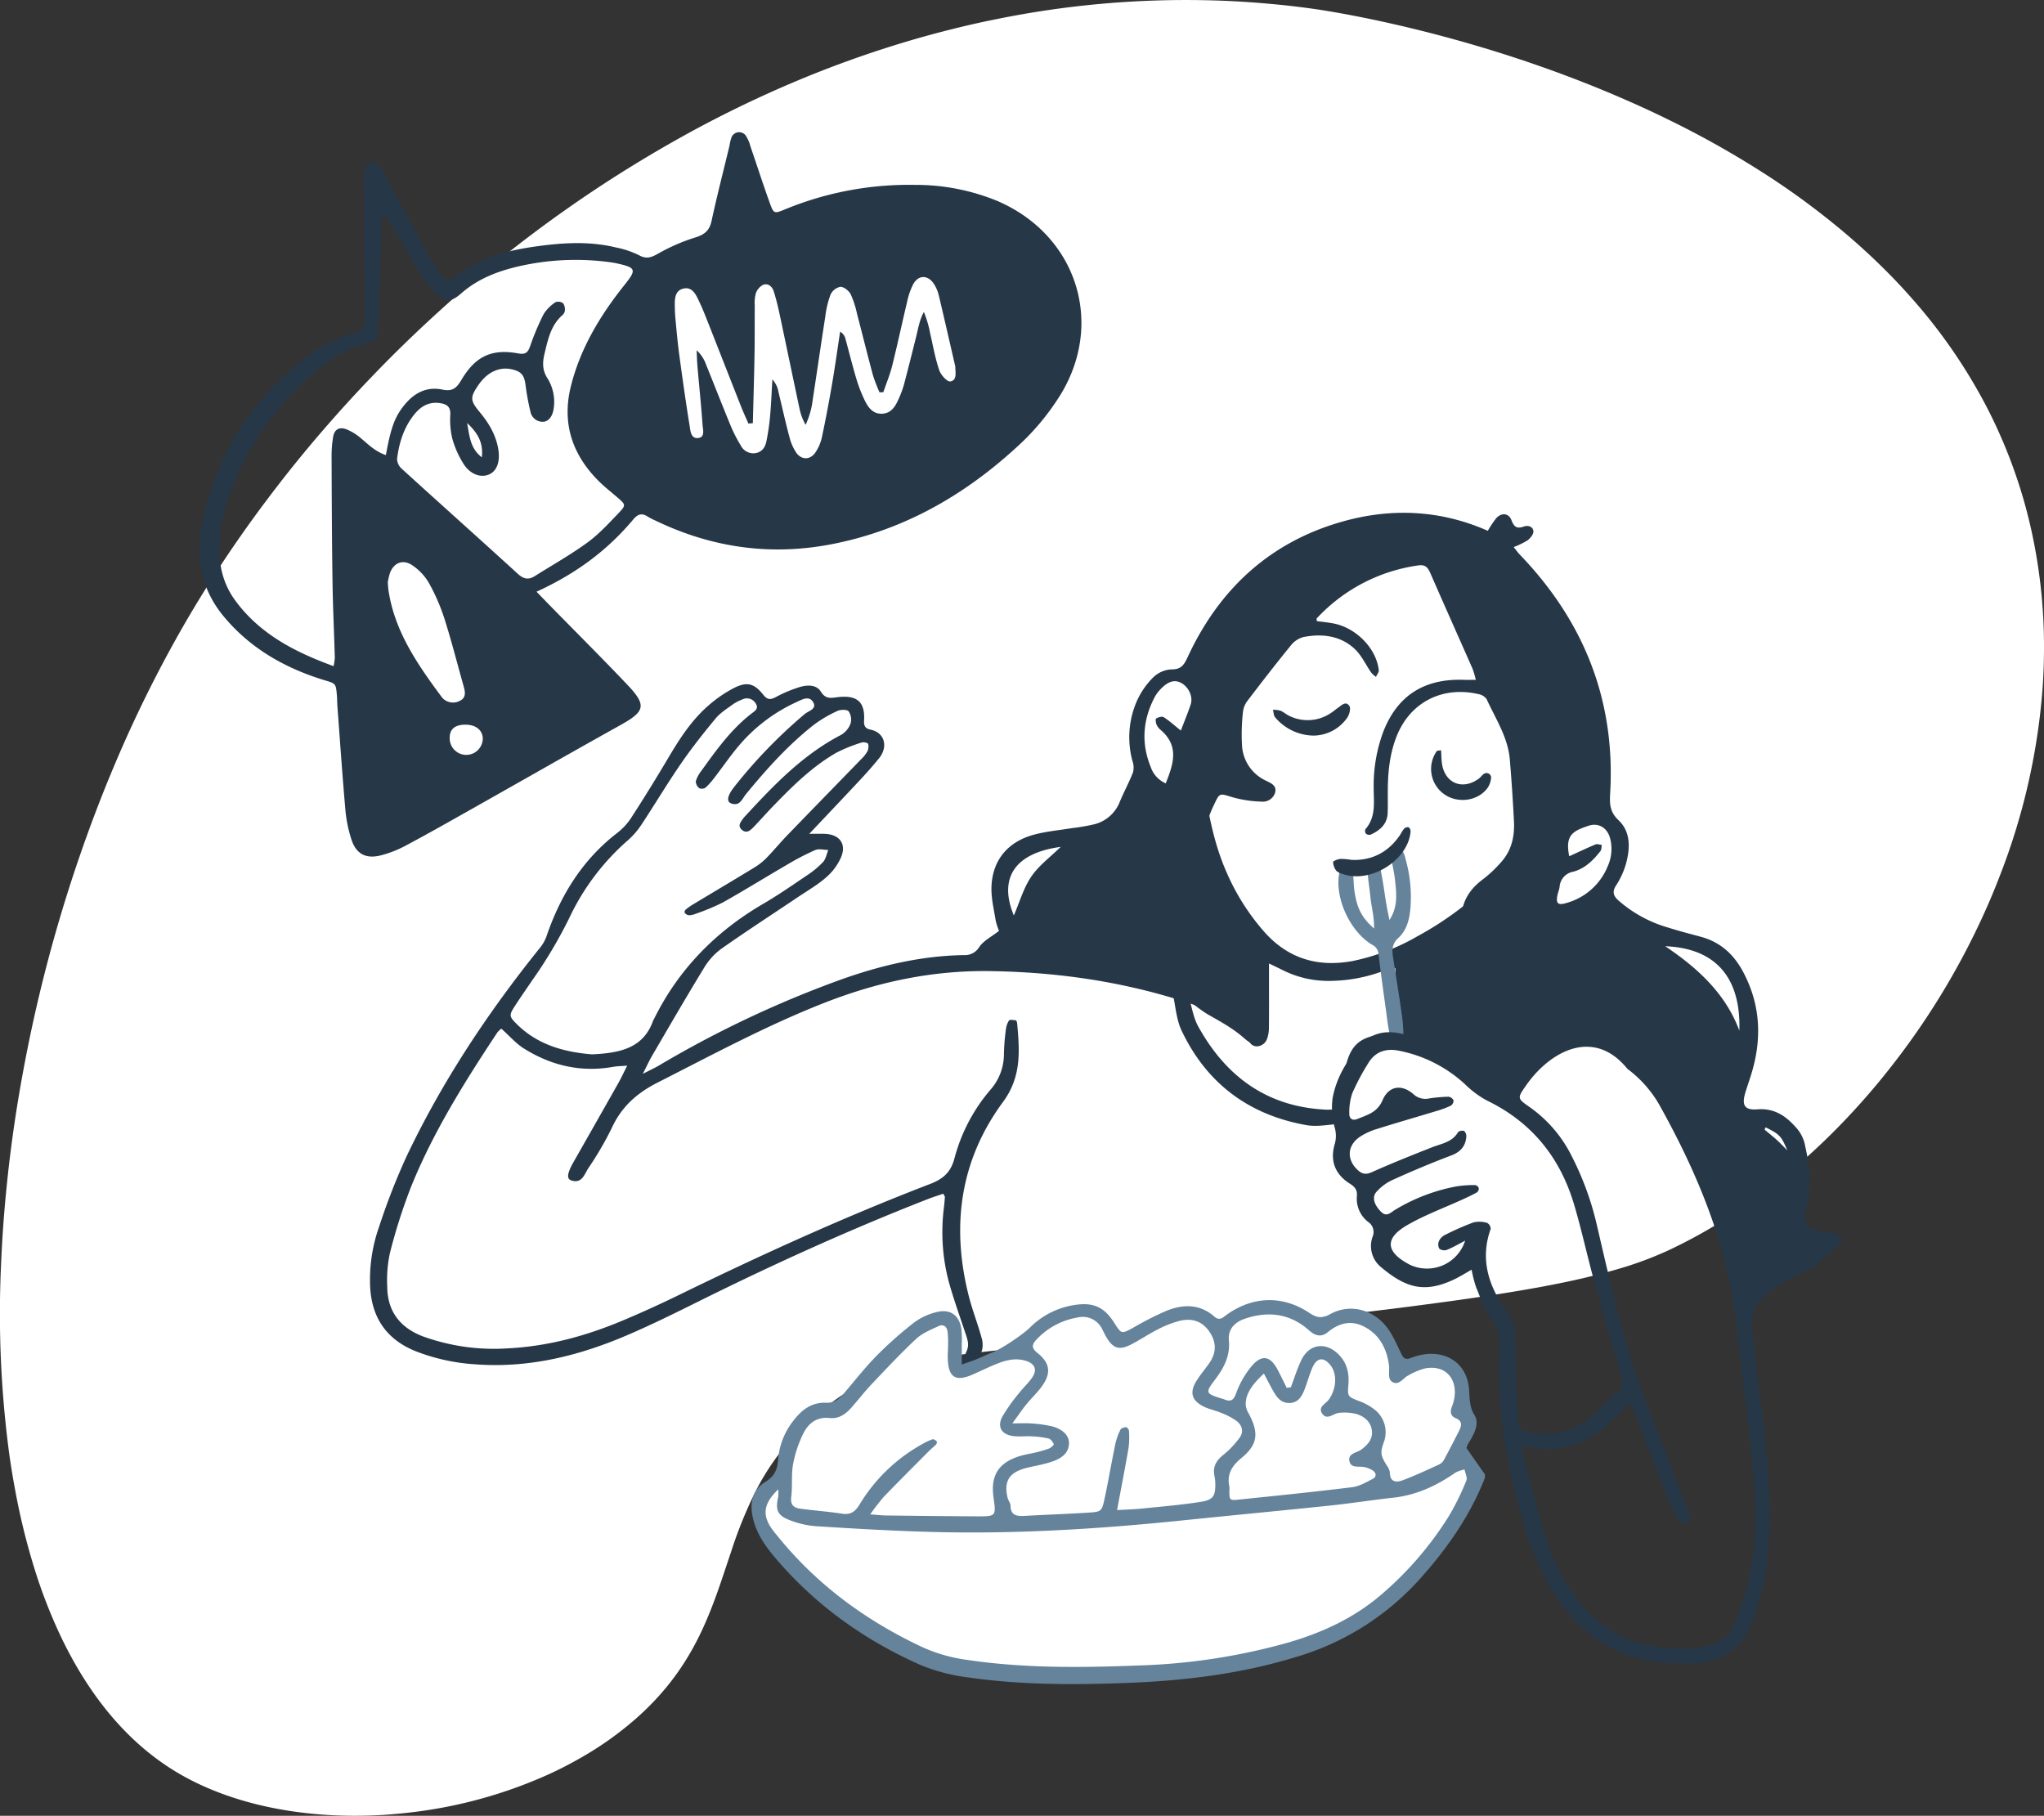 <svg xmlns="http://www.w3.org/2000/svg" xmlns:xlink="http://www.w3.org/1999/xlink" width="665" height="590.707" viewBox="0 0 665 590.707">
  <rect x="0" y="0" width="665" height="590.707" fill="#333333" stroke="none"/>
  <defs>
    <clipPath id="clip-path">
      <rect id="Rettangolo_22" data-name="Rettangolo 22" width="665" height="590.707" fill="#fff"/>
    </clipPath>
    <clipPath id="clip-path-2">
      <rect id="Rettangolo_34" data-name="Rettangolo 34" width="534.38" height="504.873" fill="none"/>
    </clipPath>
  </defs>
  <g id="Raggruppa_2384" data-name="Raggruppa 2384" transform="translate(-1240 -3486)">
    <g id="Raggruppa_30" data-name="Raggruppa 30" transform="translate(1240 3486)">
      <g id="Raggruppa_29" data-name="Raggruppa 29" clip-path="url(#clip-path)">
        <path id="Tracciato_76" data-name="Tracciato 76" d="M.359,411.09c.344-8.227.936-16.589,1.8-25.022q1.38-13.826,3.685-27.9,1.383-8.4,3.068-16.824A483.551,483.551,0,0,1,32,261.862c1.664-4.32,3.411-8.613,5.2-12.862a414.916,414.916,0,0,1,22.6-45.617C65.509,193.492,71.767,183.67,78.549,174q4.211-6.006,8.681-11.914,9.554-12.71,20.3-24.926,5.943-6.789,12.256-13.385,7.367-7.759,15.2-15.2c2.656-2.531,5.338-5.021,8.075-7.5A421.97,421.97,0,0,1,227.132,41.6q5.673-3.035,11.473-5.888,12.938-6.376,26.357-11.748,7.45-2.971,15.049-5.613c9.464-3.287,19.067-6.19,28.82-8.638q7.3-1.858,14.733-3.357A308.912,308.912,0,0,1,393.721.106q9.8.248,19.7,1.17h.014c4.512.4,9.024.922,13.563,1.554,6.369.88,52.646,7.924,102.719,30.015q6.81,2.971,13.66,6.357a305.7,305.7,0,0,1,28.586,15.957A249.23,249.23,0,0,1,601.4,76.8q7.386,6.334,14.237,13.371,3.138,3.22,6.108,6.6a175.377,175.377,0,0,1,24.39,35.216c1.39,2.668,2.724,5.393,3.976,8.171v.014a164.215,164.215,0,0,1,11.336,34.969,175.587,175.587,0,0,1,3.535,37.87v.014q-.063,5.882-.509,11.72a210.955,210.955,0,0,1-13.921,60.363c-1.8,4.705-3.784,9.355-5.9,13.921a243.215,243.215,0,0,1-20.868,36.441c-2.573,3.715-5.255,7.36-8.02,10.9a234.127,234.127,0,0,1-18.213,20.8,214.66,214.66,0,0,1-19.411,17.456l-.013.014q-7.367,5.861-15.049,10.826a168.071,168.071,0,0,1-20.264,11.294,115.99,115.99,0,0,1-16.494,6.108c-4.292,1.265-8.942,2.448-14,3.576-4,.881-8.267,1.72-12.835,2.545-16.149,2.917-35.958,5.544-60.816,8.53h-.013c-6.219.742-12.739,1.512-19.617,2.325q-9.678,1.113-20.276,2.339c-29.287,3.384-50.885,4.924-67.764,6.493-10.125.936-18.558,1.884-25.946,3.232-11.156,2.05-19.933,5.035-28.558,10.345a86.678,86.678,0,0,0-7.663,5.351c-1.183.922-2.325,1.857-3.425,2.793a79.621,79.621,0,0,0-19.451,24.513,140.808,140.808,0,0,0-8.172,20.14c-6.19,18.255-11.239,36.839-31.1,54.241a108.788,108.788,0,0,1-18.144,12.793q-4.975,2.847-10.29,5.255a151.269,151.269,0,0,1-43.663,12.16c-3.246.412-6.507.715-9.753.922-24.954,1.54-49.495-3.014-67.846-14.183-15.6-9.492-27.87-24.472-36.977-43.387A168.248,168.248,0,0,1,10.9,509.3a219.345,219.345,0,0,1-5.983-24.638c-.8-4.223-1.486-8.516-2.078-12.9v-.027A344.239,344.239,0,0,1,.359,411.09" transform="translate(0 0)" fill="#fff"/>
      </g>
    </g>
    <g id="Raggruppa_69" data-name="Raggruppa 69" transform="translate(1304.864 3529)">
      <g id="Raggruppa_68" data-name="Raggruppa 68" clip-path="url(#clip-path-2)">
        <path id="Tracciato_283" data-name="Tracciato 283" d="M274.01,140.558c-.656.119-.9.091-1.011.2-.548.509-1.084,1.038-1.583,1.59A105.369,105.369,0,0,1,243.9,163.886a70.342,70.342,0,0,1-21.153,8.12c-11.435,2.136-21.072-.777-28.788-9.437a73.4,73.4,0,0,1-12.285-19.38c-3.508-7.93-5.363-16.276-6.768-24.751a40.643,40.643,0,0,0-1.279-6c-.3-.9-1.338-1.564-2.044-2.338-.661.781-1.749,1.489-1.9,2.355a30.617,30.617,0,0,0-.287,6.111c.158,5.12,1.965,10.271-.407,15.342-.214.458.006,1.106-.019,1.662a39.64,39.64,0,0,0,3.688,19.566,20.212,20.212,0,0,1,2.189,11.384,9.36,9.36,0,0,1-1.23,3.588c-1.759,2.928-3.641,5.786-5.452,8.684-.145-.028-.287-.064-.434-.085-2.247-.324-5.088,4.013-2.349,4.709.633.16,1.265.345,1.892.545a1.194,1.194,0,0,0,.926.911c.916.413,1.834.823,2.75,1.236a47.265,47.265,0,0,0,4.486,3.207c4.172,2.372,7.952,4.392,11.612,7.522a18.842,18.842,0,0,0,2.208,1.724c1.3,2.047,4.484,1.347,5.475-.964a10.193,10.193,0,0,0,.7-3.8c.075-5.211.031-10.424.033-15.637v-5.347c1.863.906,3.2,1.534,4.511,2.194a33.05,33.05,0,0,0,14.266,3.481,50.671,50.671,0,0,0,17.356-2.849c1.364-.455,2.791-.724,5-1.287,0,6.169-.035,11.737.012,17.3.029,3.571.075,3.585-3.641,4.194-.75.123-1.518.134-2.268.26-6.357,1.068-9.311,4.2-10.551,11.841,2.114-1.511,3.757-2.653,5.362-3.843,5.338-3.956,11.361-4.22,17.327-2.289,7.963,2.577,7.875,2.838,11.059-4.988a13.507,13.507,0,0,1,1.1-2.57,11.512,11.512,0,0,1,2.783-3.339c4.785-3.109,6.455-7.6,6.515-12.922.056-5.192-1.84-9.826-4.206-14.34-1.616-3.085-1.558-3.09,1.063-5.464a79.534,79.534,0,0,0,7-6.56,65.729,65.729,0,0,0,5.792-8.245c.426-.675.064-1.826.064-2.836" transform="translate(152.532 97.62)" fill="#263747"/>
        <path id="Tracciato_284" data-name="Tracciato 284" d="M169.213,150.149c1.024,3.336,1.5,6.964,3.161,9.961,9.038,16.3,22.484,26.29,42.046,27.055.569.023,1.248-.17,1.686.07.906.5,2.106,1.058,2.428,1.879a2.1,2.1,0,0,1-1.975,2.8c-2.993.317-6.125.779-9.028.262-18.895-3.366-32.484-13.712-40.57-30.715-1.479-3.113-1.873-6.756-2.511-10.2-.258-1.39-.174-3.241,1.749-3.63s2.4,1.368,3.078,2.656Z" transform="translate(152.612 130.851)" fill="#263747"/>
        <path id="Tracciato_285" data-name="Tracciato 285" d="M208.745,147.492c2.9-4.39,2.27-8.85,1.79-13.248-.324-2.951-1.161-5.849-1.493-8.8-.1-.857.752-1.817,1.169-2.728a10.125,10.125,0,0,1,2.544,1.8,9.259,9.259,0,0,1,1.223,3.1,45.21,45.21,0,0,1,1.595,16.033c-.312,3.59-1.151,7.137-3.905,9.652-1.992,1.822-2.143,3.749-1.786,6.037.976,6.252,1.975,12.5,2.881,18.765a54.879,54.879,0,0,1,.54,6.654c.031,1.389-.636,2.779-2.28,2.487a3.349,3.349,0,0,1-2.1-2.156c-.631-2.709-.93-5.5-1.308-8.262-.835-6.079-1.7-12.154-2.417-18.248a3.563,3.563,0,0,0-2.019-3c-7.506-4.424-12.632-16.067-10.58-24.077.216-.845,1.385-1.458,2.114-2.179.7.724,1.846,1.366,2.012,2.194.436,2.175.318,4.451.65,6.654.843,5.6,2.4,8.6,6.376,12.09.071-3.941-.926-7.254-1.236-10.6-.222-2.405-.679-4.8-.814-7.2-.087-1.555-.569-3.817,1.79-3.981,2.282-.158,2.283,2.19,2.592,3.719.667,3.281,1.065,6.613,1.616,9.918.3,1.8.692,3.588,1.043,5.383" transform="translate(178.432 108.807)" fill="#65839b"/>
        <path id="Tracciato_286" data-name="Tracciato 286" d="M507.661,302.317a26.816,26.816,0,0,1-2.96,3.3c-3.209,2.588-6.2,5.873-9.911,7.305a45.743,45.743,0,0,0-10.532,6.02c-4.621,3.345-6.457,7.6-5.8,13.056,1.209,9.986,2.446,19.968,3.634,29.958,1.6,13.524,2.719,27.066,1.626,40.7a78.979,78.979,0,0,1-5.745,24.951c-3.282,7.7-9.047,11.646-17.473,12.239-20.769,1.457-36.833-6.047-47.267-23.936-7.647-13.118-11.3-27.615-14.141-42.284a146.813,146.813,0,0,1-2.87-36.678,13.842,13.842,0,0,0-2.814-9.377c-2.152-2.958-3.35-6.609-4.762-10.035a41.764,41.764,0,0,1-1.45-5.664c-2.058,1.153-3.8,2.258-5.649,3.139-9.921,4.717-15.986,2.607-23.961-4.09a8.863,8.863,0,0,1-2.607-9.767,3.923,3.923,0,0,0-1.427-4.817,9.537,9.537,0,0,1-3.678-8.405c.172-1.9-.565-2.973-2.247-4.024-4.908-3.068-6.59-7.558-4.924-13.039a9.736,9.736,0,0,0-.079-5.364,24.094,24.094,0,0,1-.677-9.3c1.2-6.732,4.665-12.563,9.319-17.634,3.2-3.487,7.493-4.515,12.008-3.694,4.449.811,8.789,2.224,13.572,3.477.185-4.8,3.468-7.707,7.238-10.282,5.29-3.619,6.438-8.448,4.355-14.244-1.2-3.336-2.4-6.673-3.47-10.052-2.378-7.547-.8-13.906,5.848-18.866a40.6,40.6,0,0,0,6.139-5.809c3.275-3.726,4.264-8.282,4.021-13.061q-.509-10.044-1.34-20.07c-.588-7.266-4.638-13.322-7.572-19.749a4.232,4.232,0,0,0-2.71-1.621c-11.84-2.688-22.277,2.794-26.6,13.854-2.216,5.664-2.8,11.567-2.825,17.561-.012,2.422.048,4.847-.042,7.265-.137,3.626-2.482,5.684-5.593,7.069a1.669,1.669,0,0,1-1.489-.34,1.477,1.477,0,0,1-.158-1.445c3.622-4.139,2.636-9.118,2.685-13.886a50.278,50.278,0,0,1,3.022-17.54q6.787-17.885,26.36-17.165c1.122.042,2.253.006,3.85.006a29.683,29.683,0,0,0-1.065-3.622c-4.511-10.26-9.107-20.483-13.579-30.76-.82-1.885-1.541-3.232-4.069-2.847a55.512,55.512,0,0,0-33.064,17.261c-.089.092.017.357.058.86,1.728.236,3.551.4,5.338.741,7.423,1.4,14.006,8.118,14.81,15.188.079.7-.6,1.473-.916,2.211a8.879,8.879,0,0,1-1.527-1.373c-1.809-2.579-3.144-5.617-5.4-7.724-4.607-4.309-10.507-5.026-16.557-3.887a7.758,7.758,0,0,0-4.129,2.658c-4.868,5.966-9.578,12.056-14.239,18.176a7.153,7.153,0,0,0-1.416,3.585,63.55,63.55,0,0,0-.293,11.124,13.393,13.393,0,0,0,7.6,11.127c1.647.834,3.792,1.556,3.144,3.99a4.175,4.175,0,0,1-4.445,2.9,38.362,38.362,0,0,1-9.417-1.424c-4.32-1.311-4.148-1.515-6.075,2.585a35.914,35.914,0,0,0-1.9,26.689c1.205,3.919,2.538,7.809,4.013,11.639,2.42,6.284,1.558,11.7-4,16.025-1.483,1.157-3.039,2.221-5.336,3.89,2.862,1.309,4.355,1.97,5.828,2.671a30.81,30.81,0,0,1,5.527,2.836c.77.587,1.055,2.249.887,3.324-.069.449-1.873.8-2.916.887a5.627,5.627,0,0,1-2.137-.7c-23.323-8.9-47.5-12.882-72.533-13.278-18.854-.3-36.615,3.47-53.951,10.248-18.787,7.347-36.451,16.876-54.364,25.97-6.943,3.526-11.886,8-15.037,14.933a109.344,109.344,0,0,1-7.653,13.082c-1.205,1.892-1.981,4.89-5.323,3.909-1.8-.528-1.52-2.339.733-6.292q7.229-12.687,14.416-25.4c.908-1.609,1.684-3.292,2.9-5.7-1.956.164-3.327.17-4.654.406-10.463,1.849-20.085-.441-28.9-5.943-2.665-1.664-4.787-4.164-7.39-6.49a7.253,7.253,0,0,0-1.321,1.255c-10.567,15.965-20.729,32.173-27.944,49.9a181.411,181.411,0,0,0-6.984,21.8,41.942,41.942,0,0,0-.878,11.09c.087,7.965,4.22,13.316,11.782,16.131A68.022,68.022,0,0,0,73.7,337.452c12.891-.655,25.155-3.968,36.964-8.9,6.3-2.632,12.517-5.471,18.646-8.46,26.76-13.052,53.845-25.4,81.681-36.1,4.241-1.63,6.748-3.77,7.954-8.337a56.319,56.319,0,0,1,11.62-22.223,17.545,17.545,0,0,0,4.476-11.731,70.5,70.5,0,0,1,.613-7.8,7.106,7.106,0,0,1,1.03-3.1c.245-.36,1.475-.149,2.239-.049.187.026.39.626.422.977.793,8.907,1.47,17.336-4.6,25.566-14.119,19.133-16.9,40.659-11.088,63.35,1.155,4.509,2.891,8.873,4.11,13.367a7.5,7.5,0,0,1-.071,4.753c-5.279,11.269-6.451,23.27-6.974,35.41a42.08,42.08,0,0,1-.343,6.117c-.156.807-1.416,1.409-2.174,2.105-.6-.641-1.524-1.2-1.726-1.947a14.431,14.431,0,0,1-.253-3.881c.122-13.11,1.375-26.045,6.706-38.271.852-1.953.3-3.592-.285-5.371-1.88-5.662-3.915-11.286-5.518-17.023a63.219,63.219,0,0,1-1.593-24.394c.127-1.108.218-2.219.3-3.33.01-.158-.162-.328-.54-1.034-1.572.545-3.284,1.075-4.949,1.724-25.3,9.882-49.99,21.08-74.281,33.133-7.809,3.875-15.63,7.758-23.645,11.19-15.709,6.726-32.034,10.763-49.38,9.456a64.346,64.346,0,0,1-19.417-4.275c-9.452-3.811-14.191-10.856-14.766-20.7a51.643,51.643,0,0,1,2.906-19.808,216.444,216.444,0,0,1,8.955-22.925c11.535-24.26,26.328-46.576,43.215-67.593a12.924,12.924,0,0,0,2.222-3.766c4.54-13.356,11.643-24.991,23.109-33.833a20.248,20.248,0,0,0,4.55-4.949q6.1-9.438,11.822-19.1c3.738-6.315,7.651-12.5,13.279-17.376a41.291,41.291,0,0,1,8.366-5.732c4.129-2.072,6.484-1.5,9.412,2.177,1.431,1.8,2.38,1.724,4.183.785a43.558,43.558,0,0,1,7.824-3.264c2.409-.7,5.365-.785,6.783,1.534,1.626,2.662,3.554,1.987,5.826,1.749,5.981-.626,8.567,1.647,8.229,7.581-.114,2.013.471,2.668,2.2,3.047,4.59,1.009,5.645,5.626,2.7,9.258-1.89,2.332-3.882,4.592-5.932,6.792-5.365,5.752-10.785,11.452-16.793,17.817,2.183,0,3.564-.032,4.941.006,4.742.134,7.18,3.094,5.483,7.409a18.3,18.3,0,0,1-4.854,6.675c-2.8,2.481-6.131,4.392-9.269,6.5-8.312,5.592-16.727,11.044-24.914,16.808a21.092,21.092,0,0,0-5.6,6.162c-5.767,9.426-11.29,18.993-16.87,28.528-.924,1.577-1.676,3.249-3.082,6.007,2.449-1.264,3.9-1.932,5.271-2.732a347.325,347.325,0,0,1,59.59-28.088c12.789-4.519,25.89-7.6,39.564-7.818a5.461,5.461,0,0,0,5.07-2.679c1.365-2,3.88-3.239,6.407-5.217a18.537,18.537,0,0,1-1.1-3.387c-.586-3.651-1.506-7.35-1.36-11,.336-8.465,5.124-14.414,13.444-16.789,4.168-1.19,8.588-1.538,12.895-2.262a62.03,62.03,0,0,0,7.284-1.268,12.078,12.078,0,0,0,8.123-7.275c1.34-3.251,3.057-6.354,4.316-9.631a6.469,6.469,0,0,0-.212-3.7,29.322,29.322,0,0,1,1.335-19.183,25.471,25.471,0,0,1,5.286-7.813,9.2,9.2,0,0,1,5.958-2.743c3.435.06,4.28-1.6,5.495-4.209C305.171,90.335,321.8,74.9,345.778,68.318c15.547-4.266,31.3-3.622,46.688,3.171a34.14,34.14,0,0,1,2.717-4.073c1.674-1.887,4.077-1.745,4.98.619.889,2.315,1.807,2.851,4.093,2.045,1.373-.483,2.986.092,3.043,1.606.037.966-1,2.221-1.911,2.911a26,26,0,0,1-4.5,2.187c.822,1.013,1.4,1.845,2.1,2.571,20.868,21.734,30.976,47.385,29.3,77.277-.191,3.4-.3,6.171,2.7,9,4.035,3.8,3.8,9.175,2.428,14.2a26.485,26.485,0,0,1-3.252,7.088c-1.317,2.064-.8,3.383.795,4.824a41.994,41.994,0,0,0,15.8,8.711c3.618,1.145,7.3,2.107,10.966,3.094,6.488,1.745,10.845,5.815,13.888,11.584,5.344,10.128,6.029,20.627,3.051,31.482-.689,2.515-1.589,4.973-2.359,7.467-1.308,4.249-.392,5.95,3.9,5.617,5.439-.423,9.138,2.115,12.357,5.707a12.364,12.364,0,0,1,2.957,5.281c1.294,6,2.552,12.067,1.08,18.251-.131.543-.2,1.1-.291,1.653-1.259,7.305-.44,8.252,7.273,9.092a17.567,17.567,0,0,1,4.085,1.515ZM403.8,369.124a19.6,19.6,0,0,0,.228,3.309c2.7,9.877,5.034,19.874,8.339,29.554a59.821,59.821,0,0,0,8.285,15.821c10.3,14.031,24.619,19.14,41.973,16.669,4.775-.681,8.336-2.981,9.986-7.3a98.785,98.785,0,0,0,5.176-16.455c2.257-11.78,2.013-23.743.806-35.622-1.568-15.369-3.549-30.7-5.323-46.044-2.893-25.026-12.295-47.879-24.428-69.8a38.341,38.341,0,0,0-10.957-12.725c-11-13.6-25.255-5.7-33.006,5.441-2.818,4.056-2.889,4.151,1.111,6.932a42.675,42.675,0,0,1,13.8,16.074,96.437,96.437,0,0,1,8.071,22.008c4.76,20.5,9.365,41.05,17.118,60.748,4.44,11.278,8.868,22.562,13.2,33.88.324.845-.16,1.987-.27,2.99-1.013-.338-2.44-.379-2.959-1.07a26.285,26.285,0,0,1-3.3-5.817c-3.537-8.833-6.926-17.725-10.384-26.59-.737-1.892-1.526-3.768-2.5-6.152-9.23,10.59-19.344,18.2-34.968,14.144M101.1,241.813c9.02-.443,16.646-1.977,19.813-10.988a5.588,5.588,0,0,1,.272-.489c7.925-16.061,19.923-28.392,35.544-37.5,4.9-2.856,9.566-6.1,14.26-9.275a29.034,29.034,0,0,0,5.2-4.311c.914-1.006,1.159-2.6,1.707-3.922-1.431-.021-3.059-.487-4.253.023a83.745,83.745,0,0,0-9.059,4.705c-7.034,4.085-13.944,8.382-21.039,12.363a71.7,71.7,0,0,1-8.889,3.7,5.733,5.733,0,0,1-2.214.44,2.144,2.144,0,0,1-1.269-.815c-.131-.149.039-.76.26-.949a17.114,17.114,0,0,1,2.28-1.655c6.638-4,13.309-7.95,19.926-11.984a20.759,20.759,0,0,0,3.985-3.068c2.363-2.4,4.492-5.018,6.831-7.441,7.969-8.254,15.994-16.459,23.982-24.7a12.228,12.228,0,0,0,2.133-2.605,3.7,3.7,0,0,0,.3-2.524c-.094-.336-1.456-.679-2.04-.472a49.527,49.527,0,0,0-8.361,3.364c-7.948,4.586-14.359,10.988-20.646,17.489-2.093,2.164-4.075,4.428-6.158,6.6-1.059,1.1-2.328,2.319-3.878.97-1.587-1.381-.284-2.683.577-3.888a9.414,9.414,0,0,1,.752-.838c9.2-9.973,18.571-19.731,30.931-26.156a7.179,7.179,0,0,0,3.08-3.647,4.819,4.819,0,0,0-.6-4.011c-.474-.621-2.6-.632-3.61-.155a40.835,40.835,0,0,0-7.761,4.562c-8.347,6.569-15.375,14.4-22.063,22.551-1.205,1.468-1.969,4.019-4.752,3-1.672-.615-1.317-2.553,1.167-5.654a162.7,162.7,0,0,1,22.754-23.46c1.23-1.026,4.245-1.66,2.563-4.062-1.352-1.936-3.591-.566-5.213.174a53.725,53.725,0,0,0-18.453,13.8c-2.947,3.4-5.471,7.148-8.226,10.711a23.517,23.517,0,0,1-2.974,3.343,2.145,2.145,0,0,1-2.027.192,2.926,2.926,0,0,1-1.142-2.239,10.283,10.283,0,0,1,1.813-3.417c4.829-6.694,9.608-13.435,16.274-18.6.978-.758,2.459-1.566,1.5-3.141a3.293,3.293,0,0,0-4.39-1.5,14.1,14.1,0,0,0-3.024,1.541c-1.971,1.449-4.158,2.783-5.684,4.62-3.942,4.751-7.786,9.611-11.28,14.684-4.461,6.477-8.486,13.241-12.821,19.8a25.414,25.414,0,0,1-4.382,5.109,77.105,77.105,0,0,0-19.2,25.434,149.969,149.969,0,0,1-12.023,20.21c-1.792,2.634-3.614,5.251-5.358,7.916-2.285,3.5-2.316,3.747.638,6.616,6.889,6.69,15.618,8.86,24.237,9.556m284.012,60.6c-1.961,1.017-3.873,2.147-5.913,2.987a2.758,2.758,0,0,1-2.478-.349,2.823,2.823,0,0,1-.141-2.494,4.232,4.232,0,0,1,1.917-1.979,88.449,88.449,0,0,1,9.311-4.1,8.64,8.64,0,0,1,4.442.151,2.29,2.29,0,0,1,1.169,1.949c-3.493,9.658-.779,18.421,4.8,26.243a17.083,17.083,0,0,1,3.308,10.765c0,8.177.3,16.363.8,24.526.251,4.06.716,4.154,4.8,4.873a22.572,22.572,0,0,0,17.78-4.29c3.45-2.538,6.085-6.118,9.456-8.782,2.26-1.785,2.158-3.311,1.437-5.72-3.1-10.354-6.025-20.759-8.876-31.181-2.212-8.086-3.983-16.293-6.368-24.326-4.519-15.212-13.68-26.783-28.449-33.9a31.95,31.95,0,0,1-7.157-5.36A44.207,44.207,0,0,0,363.408,240.6c-4.164-.813-7.607.4-9.8,4.022a75.291,75.291,0,0,0-5.248,9.873,19.223,19.223,0,0,0-.955,6.545c-.064,1.524.887,2.494,2.6,1.8,3.25-1.311,6.513-2.138,8.2-6.079,2.019-4.709,6.222-5.364,10.108-1.958a5.669,5.669,0,0,0,5.149,1.336,53.459,53.459,0,0,1,6.224-.549,2.156,2.156,0,0,1,1.641,1.221,2.02,2.02,0,0,1-.947,1.723,33.669,33.669,0,0,1-4.787,1.762c-6.357,1.93-12.748,3.754-19.082,5.754a21.622,21.622,0,0,0-5.657,2.581c-4.228,2.89-4.366,7.52-.6,10.91,1.427,1.283,2.64,1.421,4.546.57,6.391-2.858,12.914-5.454,19.435-8.031,3.124-1.234,6.66-1.658,8.555-4.973a2.1,2.1,0,0,1,2-.347,2.354,2.354,0,0,1,.675,1.924c-.276,3.075-1.925,4.911-5,6.064-6.39,2.4-12.677,5.071-18.893,7.873a15.921,15.921,0,0,0-5.352,3.941c-1.57,1.809-.658,4.262,1.483,6.434,1.809,1.838,3.038.374,4.411-.492a59.707,59.707,0,0,1,20.069-7.72,34.54,34.54,0,0,1,6.226-.436,1.542,1.542,0,0,1,1.115.975,1.578,1.578,0,0,1-.575,1.381c-1.472.838-3.02,1.547-4.567,2.255-6.021,2.756-12.308,5.069-18.021,8.343-7.585,4.347-7.178,8.769.621,12.891a13.026,13.026,0,0,0,18.117-7.777M292.6,136.479c1.115-2.932,2.258-5.666,3.192-8.467.849-2.541-.654-5.728-3.107-7.047-1.94-1.041-3.925-.621-6.133,1.5a12.467,12.467,0,0,0-2.436,3.07c-3.859,7.337-4.492,14.92-1.369,22.651a8.919,8.919,0,0,0,4.933,5.462c2.507-6.273,4.474-12.139-1.637-17.365a4.891,4.891,0,0,1-1.36-1.77c-.249-.613-.392-1.817-.11-1.977.692-.4,1.929-.755,2.461-.409,1.865,1.207,3.524,2.717,5.566,4.356m126.348,40.893c3.117-1.423,5.817-2.715,8.578-3.862.555-.23,1.35.1,2.037.172-.139.675-.068,1.507-.453,2-2.338,2.983-5.041,5.684-8.835,6.7a5.382,5.382,0,0,0-4.459,4.981c-.12.911-.519,1.783-.7,2.69-.542,2.677.181,3.366,2.968,2.5a20.343,20.343,0,0,0,13.4-11.948,13.62,13.62,0,0,0,.727-9.258c-.949-3.273-3.753-5-6.991-3.9-5.092,1.719-7.659,2.985-6.266,9.928m55.348,56.7c.53-16.976-7.446-26.783-24.125-27.445,11.022,7.4,19.714,15.672,24.125,27.445m-236.034-37.45c1.857-4.3,3.122-8.88,5.666-12.633,2.455-3.622,6.229-6.388,9.574-9.678-14.916,1.979-20.308,10.139-15.24,22.311m244.6,68.929c-.123.257-.4.687-.341.741,1.265,1.109,2.609,2.132,3.857,3.262,1.217,1.1,2.343,2.307,3.508,3.468-1.967-4.7-2.482-5.188-7.024-7.471" transform="translate(26.717 58.193)" fill="#263747"/>
        <path id="Tracciato_287" data-name="Tracciato 287" d="M101.594,258.608s-10.588,3.577-5.967,15.629,37.344,39.357,50.626,42.934,60.059,10.733,91.627,3.2,43.313-5.085,59.675-20.527,30.605-36.342,29.45-41.8-4.426-6.592-4.426-6.592,4.812-4.707,2.31-12.616,2.5-15.065-5.2-16.948S303.33,223.4,303.33,223.4s-1.541-15.254-10.972-17.136-15.016,2.636-15.016,2.636-7.7-8.1-15.977-6.59-17.132,7.532-17.132,7.532-1.539-8.1-12.32-4.707S211.7,215.3,211.7,214.732,210.355,204,201.692,204s-17.9,8.286-21.174,10.544-20.019,10.922-21.367,9.039-.193-14.5-3.273-16.57-13.666,4.332-18.094,10.169-15.591,18.078-18.671,18.831-8.663-2.26-11.358,4.519-6.16,18.078-6.16,18.078" transform="translate(87.717 179.208)" fill="#fff"/>
        <path id="Tracciato_288" data-name="Tracciato 288" d="M331.753,259.2c-4.893,12.5-12.484,23.306-21.514,33.286a87,87,0,0,1-39.863,24.985c-17.942,5.518-36.4,7.754-55.1,8.462-17.336.657-34.667.67-51.864-1.824a58.962,58.962,0,0,1-15.342-4.039c-18.443-8.188-34.457-19.708-47.411-35.069-3.406-4.036-6.287-8.314-7.263-13.708-.833-4.6.391-8.375,4.2-10.731,2.993-1.851,3.994-4.049,4.193-7.241a23.315,23.315,0,0,1,5.092-12.842c2.631-3.43,5.913-5.909,10.536-5.7,2.658.121,4.239-1.234,5.749-3,3.543-4.141,6.9-8.46,10.725-12.339a126.223,126.223,0,0,1,12.247-10.833,20.164,20.164,0,0,1,7.146-3.3c4.43-1.17,7.416.94,8.123,5.409a34.476,34.476,0,0,1,.147,5.017c.019,2.022,0,4.047,0,6.6,1.807-.634,3.2-1.07,4.553-1.611,1.759-.706,3.46-1.553,5.227-2.234,3.063-1.179,9.921-5.747,12.4-8.175a25.985,25.985,0,0,1,14.453-7.328c6.152-.964,9.687.634,12.974,5.8,2.386,3.749,2.345,3.677,6.318,1.492a101.6,101.6,0,0,1,10.621-5.392c5.4-2.19,10.785-2.309,15.523,1.779,1.173,1.011,1.99,1.107,3.369.047,8.55-6.566,18.6-7.107,27.442-1.283,2.494,1.64,4.118,2.123,7.014.508,6.017-3.351,13.371-1.762,17.979,3.758,2.228,2.666,3.6,6.049,5.142,9.209.723,1.481,1.4,1.945,3.022,1.328a19.928,19.928,0,0,1,4.939-1.273c7.742-.792,13.4,3.722,14.042,11.307.249,2.932.048,5.754,1.776,8.516,1.327,2.121.532,4.732-.664,6.96-.7,1.311-1.52,2.564-2.1,3.539,2.15,3.068,4.16,5.939,6.17,8.809Zm-229.909,3.747c-4.451,4.29-5.159,7.682-2.783,11.8a25.874,25.874,0,0,0,2.351,3.158c12.839,15.97,29.012,27.86,47.643,36.535a52.157,52.157,0,0,0,14.17,3.983c18.517,2.764,37.182,2.556,55.834,1.826a201.058,201.058,0,0,0,48.921-7.522c10.881-3.188,20.991-7.862,29.618-15.161a110.28,110.28,0,0,0,22.42-25.906A83.652,83.652,0,0,0,325.7,260.12c.411-.964-.349-2.405-.571-3.626a11.2,11.2,0,0,0-2.949,1c-6.143,4.283-12.739,7.362-20.353,8.186-6.806.738-13.572,1.824-20.38,2.538-15.89,1.666-31.8,3.158-47.689,4.8-27.66,2.851-55.376,4.586-83.2,3.756-12.168-.362-24.329-1.057-36.478-1.836a29.45,29.45,0,0,1-8.8-2.083c-3.782-1.5-4.388-3.334-3.452-7.471a15.463,15.463,0,0,0,.015-2.434m110.224,6.75c2.825-.166,5.435-.226,8.025-.491,6.42-.655,12.866-1.185,19.232-2.194,4-.632,4.719-1.906,4.717-5.664a14.268,14.268,0,0,0-.289-2.773c-.573-2.881.5-4.932,2.82-6.779a30.041,30.041,0,0,0,5.371-5.643c1.421-1.921.831-4.064-1.009-5.469a22.934,22.934,0,0,0-4.972-2.611c-1.736-.741-3.645-1.107-5.354-1.894-4.249-1.962-5.1-4.686-2.671-8.562,1.292-2.056,2.906-3.915,4.27-5.93,2.382-3.522,2.125-7.022-.361-10.4-2.43-3.3-5.846-4.077-9.628-3.1a34.534,34.534,0,0,0-6.854,2.7c-2.87,1.447-5.545,3.26-8.388,4.758-4.148,2.187-6.137,1.6-8.43-2.275-.476-.8-.849-1.666-1.29-2.488a7.013,7.013,0,0,0-8.075-3.828,23.52,23.52,0,0,0-13.273,7.115c-1.512,1.607-1.861,2.715.3,4.443,4.251,3.4,4.453,6.754,1.159,11.148-1.458,1.945-3.267,3.634-4.8,5.526-1.369,1.687-2.582,3.494-4.557,6.2,2.852,0,4.5-.113,6.118.026a41.058,41.058,0,0,1,6.748.932c3.587.93,5.628,3.068,5.552,5.562-.093,3.028-2.164,4.618-4.775,5.647a30.262,30.262,0,0,1-3.807,1.149c-1.842.458-3.724.768-5.556,1.26-5.371,1.445-7.1,4.3-5.838,9.609.212.894.951,1.73.962,2.6.041,3.236,2.1,3.453,4.627,3.313,6.837-.377,13.68-.623,20.513-1.047,4.451-.277,4.557-.353,5.5-4.775,1.242-5.828,2.235-11.7,3.446-17.538a20.618,20.618,0,0,1,1.672-4.688c.226-.47,1.182-.775,1.824-.813.311-.017.941.757.955,1.187a27.673,27.673,0,0,1-.139,5.528C214.687,256,213.4,262.55,212.068,269.7m-80.319,1.4c2.534.179,3.83.338,5.128.353,9.892.115,19.782.241,29.674.281,6.179.025,6.181-.038,5.315-6.218-1.026-7.335,1.877-11.593,9.323-13.6,1.464-.394,2.978-.609,4.449-.979a34.676,34.676,0,0,0,4.353-1.287c.629-.249,1.6-1.2,1.495-1.413-.355-.738-1.014-1.668-1.732-1.841a31.683,31.683,0,0,0-5.612-.694c-1.9-.108-3.823.157-5.7-.06-3.863-.445-5.473-2.915-3.732-6.275a55.007,55.007,0,0,1,5.506-7.748c1.365-1.781,3.092-3.317,4.32-5.173,1.583-2.4.793-4.309-1.934-5.234-3.041-1.03-6.064-.464-8.926.617-3.009,1.136-5.882,2.613-8.841,3.879-5.169,2.213-7.495.838-7.813-4.669-.108-1.851.081-3.719.077-5.579a27.308,27.308,0,0,0-.187-3.894c-.231-1.575-1.379-2.428-2.849-1.745-2.55,1.185-5.335,2.292-7.323,4.147-5.082,4.737-9.828,9.824-14.6,14.863-2.324,2.453-4.374,5.152-6.629,7.671-1.817,2.03-4.056,3.571-6.935,3.249-4.328-.485-7,1.811-8.625,5.122a38.193,38.193,0,0,0-3.3,9.96c-.619,3.449-.127,7.077-.586,10.567-.332,2.505.735,3.547,2.876,3.837,4.511.613,9.07.919,13.566,1.622,2.924.457,4.376-.643,5.842-3.058a54.728,54.728,0,0,1,20.563-19.682,18.073,18.073,0,0,1,3.067-1.438c.363-.121,1,.262,1.367.577a1.032,1.032,0,0,1-.079,1.009c-.768.809-1.668,1.5-2.457,2.29-4.9,4.932-9.832,9.839-14.656,14.844a71.814,71.814,0,0,0-4.4,5.7m135.522-41.157,1.342-.217c1.119-2.945,2.04-5.983,3.4-8.816,2.534-5.271,7.871-6.054,12.052-1.915,2.735,2.707,3.568,6.024,3.269,9.746-.33,4.094-.247,4.036,3.643,5.556a18.1,18.1,0,0,1,4.465,2.4,9.344,9.344,0,0,1,3.394,10.96c-1.2,3.43-1.059,4.283,1.134,7.773a4.3,4.3,0,0,1,.845,2.034c.017,3.158,2.089,3.326,4.216,2.522,4.048-1.53,7.977-3.371,11.913-5.169a3.722,3.722,0,0,0,1.537-1.577c1.676-3.1,3.288-6.23,4.876-9.373.829-1.647,1.12-3.134-1.144-4.087-1.709-.719-1.84-2.07-1.2-3.736a13.438,13.438,0,0,0,.947-4.332c.158-5.705-3.79-9.147-9.543-8.137a21.519,21.519,0,0,0-5.7,2.375c-.991.5-1.718,1.494-2.7,2.032a2.167,2.167,0,0,1-3.394-1.624c-.185-1.277.083-2.619-.1-3.9-.756-5.217-2.951-9.675-7.838-12.318-4.382-2.37-8.407-1.343-12.11,1.719-1.9,1.573-3.857,1.226-5.67-.311-.719-.609-1.431-1.234-2.195-1.787-5.873-4.247-12.268-4.581-18.978-2.345-3.433,1.145-5.628,3.468-5.286,7.069.478,5.056-1.637,9-4.555,12.833-3.186,4.192-3.012,4.515,2.268,6.118a4.8,4.8,0,0,1,.55.149c2.118.932,3.184.662,4.085-1.872a29.414,29.414,0,0,1,4.931-8.684c3.36-4.085,6.187-3.575,8.621,1.073,1.011,1.928,1.952,3.892,2.924,5.839m-7.435-4.658c-3.526,3.294-5.346,5.852-5.826,8.688a5.914,5.914,0,0,0,.511,3.632c3.718,6.679,3.609,10.546-1.975,15.14-3.319,2.732-4.806,5.451-3.911,9.5a5.563,5.563,0,0,1-.039,1.113c.027,3.111.042,3.239,3.113,2.924,12.289-1.264,24.582-2.511,36.841-4.024,2.336-.289,4.592-1.621,6.742-2.738,1.248-.647,1.144-1.894-.023-2.7a8.32,8.32,0,0,0-2.573-1.068c-1.747-.457-4.361.464-4.984-1.772-.775-2.771,2.363-2.858,3.879-4.007,2.05-1.556,3.686-3.337,3.391-6.051-.318-2.949-2.42-4.669-5.041-5.486a16.088,16.088,0,0,0-5.6-.374c-1.894.113-3.965,2.649-5.591.17-1.383-2.109,1.277-3.126,2.268-4.558,2.444-3.524,2.689-8.216.536-11.018-2.185-2.847-4.461-2.658-5.913.649-1.047,2.385-1.684,4.937-2.658,7.356-.856,2.128-2.042,4.111-4.771,4.2-2.667.087-4.083-1.707-5.234-3.713-1.013-1.76-1.921-3.577-3.14-5.866" transform="translate(86.494 178.566)" fill="#65839b"/>
        <path id="Tracciato_289" data-name="Tracciato 289" d="M259.49,22.327a69.733,69.733,0,0,0-26.709-5.181,105.87,105.87,0,0,0-42.3,7.986c-3.445,1.423-3.628,1.419-4.885-2.051-2.22-6.137-4.206-12.358-6.332-18.529a11.454,11.454,0,0,0-1.554-3.515,2.663,2.663,0,0,0-4.615.743,15.256,15.256,0,0,0-.644,2.711c-1.961,8.152-4.066,16.274-5.83,24.462-.7,3.23-2.449,4.451-5.551,5.386a60.8,60.8,0,0,0-11.89,5.217c-2.195,1.219-3.749,1.809-6.166.468A29.859,29.859,0,0,0,135.5,37.5c-7.884-1.922-15.894-1.619-23.845-.619-9.89,1.247-19.6,3.341-27.612,9.648-2.941,2.317-3.686,2.149-5.8-.789A33.2,33.2,0,0,1,76,42.512Q68.5,29.024,61.1,15.488a28.289,28.289,0,0,0-2.486-4.368,2.708,2.708,0,0,0-4.868.99,18.728,18.728,0,0,0-.251,4.966c.062,14.525.116,29.051.245,43.582.025,2.524-.536,4.113-3.454,4.775a39.511,39.511,0,0,0-15.159,7.56C16.525,87.258,4.9,105.788.691,128.528-1.259,139.035.847,149,7.879,157.492c8.542,10.316,19.759,16.767,32.559,20.712,3.9,1.194,3.969,1,4.3,4.994.094,1.111.081,2.23.158,3.347.849,11.324,1.614,22.657,2.615,33.973a42.894,42.894,0,0,0,2.039,9.816c1.516,4.507,4.7,6.13,9.373,4.958a35.793,35.793,0,0,0,7.93-3.049c7.024-3.734,13.944-7.652,20.872-11.565,16.486-9.292,32.918-18.691,49.459-27.905,7.824-4.352,8.38-6.36,2.075-12.993-8.164-8.592-16.569-16.972-24.871-25.443-1.418-1.441-2.818-2.9-4.7-4.847,12.868-5.864,23.086-13.491,31.421-23.438,1.5-1.789,2.785-2.266,4.754-.989a23.155,23.155,0,0,0,2.525,1.3c18.2,8.769,37.282,11.535,57.211,7.7,23.074-4.451,42.644-15.537,59.724-31.06a79.4,79.4,0,0,0,15.149-18.089c14.011-23.562,4.582-51.683-20.976-62.586m-123.015,101.5c-3.248,3.383-6.461,6.924-10.235,9.673-5.473,3.986-11.429,7.333-17.18,10.954-2.077,1.3-3.67.866-5.514-.823C91.033,132.2,78.381,120.914,65.845,109.5a4.485,4.485,0,0,1-1.526-3.217c.656-5.226,2.183-10.2,5.589-14.44,2.127-2.641,4.748-4.23,8.38-3.7,2.156.317,3.419,1.143,3.365,3.59a26.761,26.761,0,0,0,.582,7.747,30.855,30.855,0,0,0,3.821,8.6c2.247,3.392,5.674,4.424,8.287,3.23,2.386-1.1,3.5-3.973,2.962-7.8-.685-4.766-3.034-8.76-6.089-12.429-3.132-3.771-3.178-4.766-.5-8.735,2.906-4.29,6.918-6.166,11.057-5.168,3.016.724,3.9,1.881,4.334,4.99a77.663,77.663,0,0,0,1.6,8.737,4.02,4.02,0,0,0,4.077,3.3c1.817-.015,3.2-1.8,3.512-4.471a14.452,14.452,0,0,0-2.054-9.675c-1.691-2.621-1.639-5.143-.949-7.992,1.1-4.552,2-9.129,5.755-12.5a2.3,2.3,0,0,0,.847-1.407,3.6,3.6,0,0,0-.53-2.479,2.669,2.669,0,0,0-2.488-.374,12.9,12.9,0,0,0-3.9,3.928A82.531,82.531,0,0,0,107.654,69.5c-.725,2.026-1.337,2.939-3.95,2.47-8.6-1.56-13.884.907-18.468,8.648-1.545,2.6-2.839,3.824-6.187,3.124-5.684-1.175-9.9,1.613-13.122,6.013-2.526,3.454-3.718,6.911-5.25,15.3-3.576-1.219-5.757-3.539-8.195-5.547a16.894,16.894,0,0,0-4.756-2.892c-2.251-.809-3.77.113-4.183,2.4a37.171,37.171,0,0,0-.528,6.675c.05,13.584.106,27.177.307,40.763.122,8.19.509,16.372.744,24.562a18.725,18.725,0,0,1-.405,2.694c-12.8-4.652-24.2-10.607-32.127-21.544a25.975,25.975,0,0,1-4.916-14.648,49.427,49.427,0,0,1,2.741-18.136,91.362,91.362,0,0,1,26.958-40.14c5.576-4.8,11.525-9.19,19.039-10.76a2.81,2.81,0,0,0,2.455-2.638,39.61,39.61,0,0,0,.486-4.437c.339-9.484.617-18.974.933-28.46.066-1.99.23-3.975.405-6.915,1.144,1.679,1.873,2.639,2.492,3.668,3.485,5.762,6.893,11.573,10.442,17.308a30.471,30.471,0,0,0,3.809,4.869c3.267,3.436,5.259,3.692,8.723.641,5.423-4.788,11.861-7.271,18.8-8.875A82.891,82.891,0,0,1,132.821,42.2c.947.123,1.894.243,2.82.445,6.494,1.419,6.679,2.034,2.694,7.024-7.913,9.918-14.378,20.6-17.46,32.965-2.962,11.875.318,22.081,8.914,30.743,1.979,1.994,4.241,3.73,6.374,5.584,2.5,2.166,2.673,2.407.312,4.864m-49.361-29.2c3.817,3.564,5.248,6.692,4.789,11.161-3.653-2.845-3.965-6.411-4.789-11.161" transform="translate(0 0)" fill="#263747"/>
        <path id="Tracciato_290" data-name="Tracciato 290" d="M197.119,130.476c6.459.349,12.135-2.315,16.081-8.347a10.344,10.344,0,0,1,1.219-1.864,1.647,1.647,0,0,1,1.468-.364,1.758,1.758,0,0,1,.565,1.438c-.827,9.375-13.186,17-22.171,13.7a4.316,4.316,0,0,1-1.983-1.006,5.141,5.141,0,0,1-1.049-2.83c0-.362,1.425-.9,2.253-1.023a18.664,18.664,0,0,1,3.618.3" transform="translate(177.597 106.251)" fill="#263747"/>
        <path id="Tracciato_291" data-name="Tracciato 291" d="M211.035,106.576c.093,1.47.089,2.905.285,4.313.9,6.441,6.727,8.818,12,4.911.6-.441,1.022-1.115,1.635-1.524a1.486,1.486,0,0,1,2.357,1.251,7.158,7.158,0,0,1-1,3.075c-2.933,4.377-9.549,5.462-14.069,2.409a10.049,10.049,0,0,1-2.615-14.14c.158-.211.687-.157,1.4-.294" transform="translate(192.946 94.496)" fill="#263747"/>
        <path id="Tracciato_292" data-name="Tracciato 292" d="M194.266,108.951a16.626,16.626,0,0,1-12.453-5.939c-.507-.6-.482-1.628-.706-2.456a8.945,8.945,0,0,1,2.432.291c1.03.424,1.884,1.24,2.9,1.706a13.506,13.506,0,0,0,13.481-.924c.793-.494,1.491-1.13,2.264-1.66,1.178-.807,2.582-2.4,3.767-.681.557.811.008,2.894-.735,3.92a13.527,13.527,0,0,1-10.953,5.745" transform="translate(168.18 87.353)" fill="#263747"/>
        <path id="Tracciato_293" data-name="Tracciato 293" d="M105.592,72.511c.191-7.582.424-15.163.555-22.745.091-5.215.021-10.431.066-15.646a11.244,11.244,0,0,1,.361-3.866,4.961,4.961,0,0,1,2.332-2.738c1.666-.638,2.984.555,3.47,2.083.795,2.481,1.4,5.028,1.946,7.575,2.177,10.2,4.283,20.425,6.461,30.632a17.618,17.618,0,0,0,1.981,5.235,27.13,27.13,0,0,0,2.324-8.228c1.383-9.026,2.679-18.063,4.091-27.083a30.743,30.743,0,0,1,1.688-7.037,4.581,4.581,0,0,1,3.211-2.538c1.13-.021,2.746,1.277,3.338,2.405a30.106,30.106,0,0,1,2.067,6.358c1.753,6.669,3.394,13.369,5.19,20.027a54.66,54.66,0,0,0,2.121,5.53l1.25-.034c.982-2.888,2.168-5.728,2.9-8.675,1.718-6.871,3.176-13.8,4.835-20.689a22.914,22.914,0,0,1,2-5.792c1.713-3.081,4.8-3.047,6.737-.047a11.66,11.66,0,0,1,1.541,3.587c1.823,7.613,3.554,15.246,5.311,22.872a2.362,2.362,0,0,1,.1.547c0,1.811.633,4.324-1.645,4.7-1,.162-3.076-2.126-3.587-3.649-1.306-3.871-2.023-7.937-2.939-11.933a35.736,35.736,0,0,0-2.064-7.018c-1.423,2.607-1.844,5.394-2.521,8.1-1.313,5.241-2.611,10.488-4.008,15.708a32.711,32.711,0,0,1-1.78,4.705c-1.018,2.292-2.382,4.447-5.232,4.579-3.173.147-4.681-2.19-5.824-4.6a47.5,47.5,0,0,1-2.609-6.783c-1.279-4.288-2.351-8.633-3.531-12.95a3.644,3.644,0,0,0-1.74-2.351c-.852,5.594-1.624,11.2-2.58,16.774-1.007,5.873-2.1,11.737-3.352,17.563a13.974,13.974,0,0,1-2.2,5.083c-1.689,2.372-4.5,2.324-6.166-.091a16.443,16.443,0,0,1-2.206-5.1c-1.3-4.862-2.382-9.777-3.568-14.667a7.879,7.879,0,0,0-1.969-4.024c-.237,3.977-.388,7.962-.743,11.929a73.314,73.314,0,0,1-1.217,8.265c-.393,1.9-1.458,3.509-3.666,3.8a4.58,4.58,0,0,1-4.687-2.568,46.817,46.817,0,0,1-3.094-5.966c-2.779-6.733-5.429-13.52-8.16-20.272A11.463,11.463,0,0,0,87.3,48.8c.089,1.777.127,3.558.282,5.33.546,6.309,1.2,12.608,1.647,18.923.106,1.5.878,3.953-1.292,4.277-2.552.383-2.646-2.322-2.914-3.983-1.254-7.72-2.343-15.467-3.391-23.217-.523-3.875-.866-7.775-1.23-11.669-.154-1.666-.21-3.345-.2-5.018.012-2.162.467-4.288,3.016-4.752,2.237-.408,3.45,1.26,4.307,2.987,1,2.007,1.892,4.068,2.715,6.149,3.848,9.724,7.645,19.468,11.487,29.194.748,1.9,1.612,3.747,2.422,5.618l1.443-.125" transform="translate(74.476 22.15)" fill="#fff"/>
        <path id="Tracciato_294" data-name="Tracciato 294" d="M31.783,80.676a22.046,22.046,0,0,1,.723-3.041c1.265-3.33,4.245-4.532,7.24-2.483a17.526,17.526,0,0,1,5.335,5.615A64.119,64.119,0,0,1,50.2,92.483c2.312,7.249,4.174,14.633,6.243,21.955.53,1.877.932,3.826-1.263,4.839a4.681,4.681,0,0,1-5.749-1.113C41.519,107.5,33.931,96.622,31.984,83.1c-.106-.732-.125-1.475-.2-2.424" transform="translate(29.514 65.741)" fill="#fff"/>
        <path id="Tracciato_295" data-name="Tracciato 295" d="M47.714,102.176c3.19.1,5.284,1.928,5.275,4.6a5.384,5.384,0,1,1-10.756-.485c.027-2.821,1.9-4.23,5.481-4.117" transform="translate(39.218 90.589)" fill="#fff"/>
      </g>
    </g>
  </g>
</svg>
